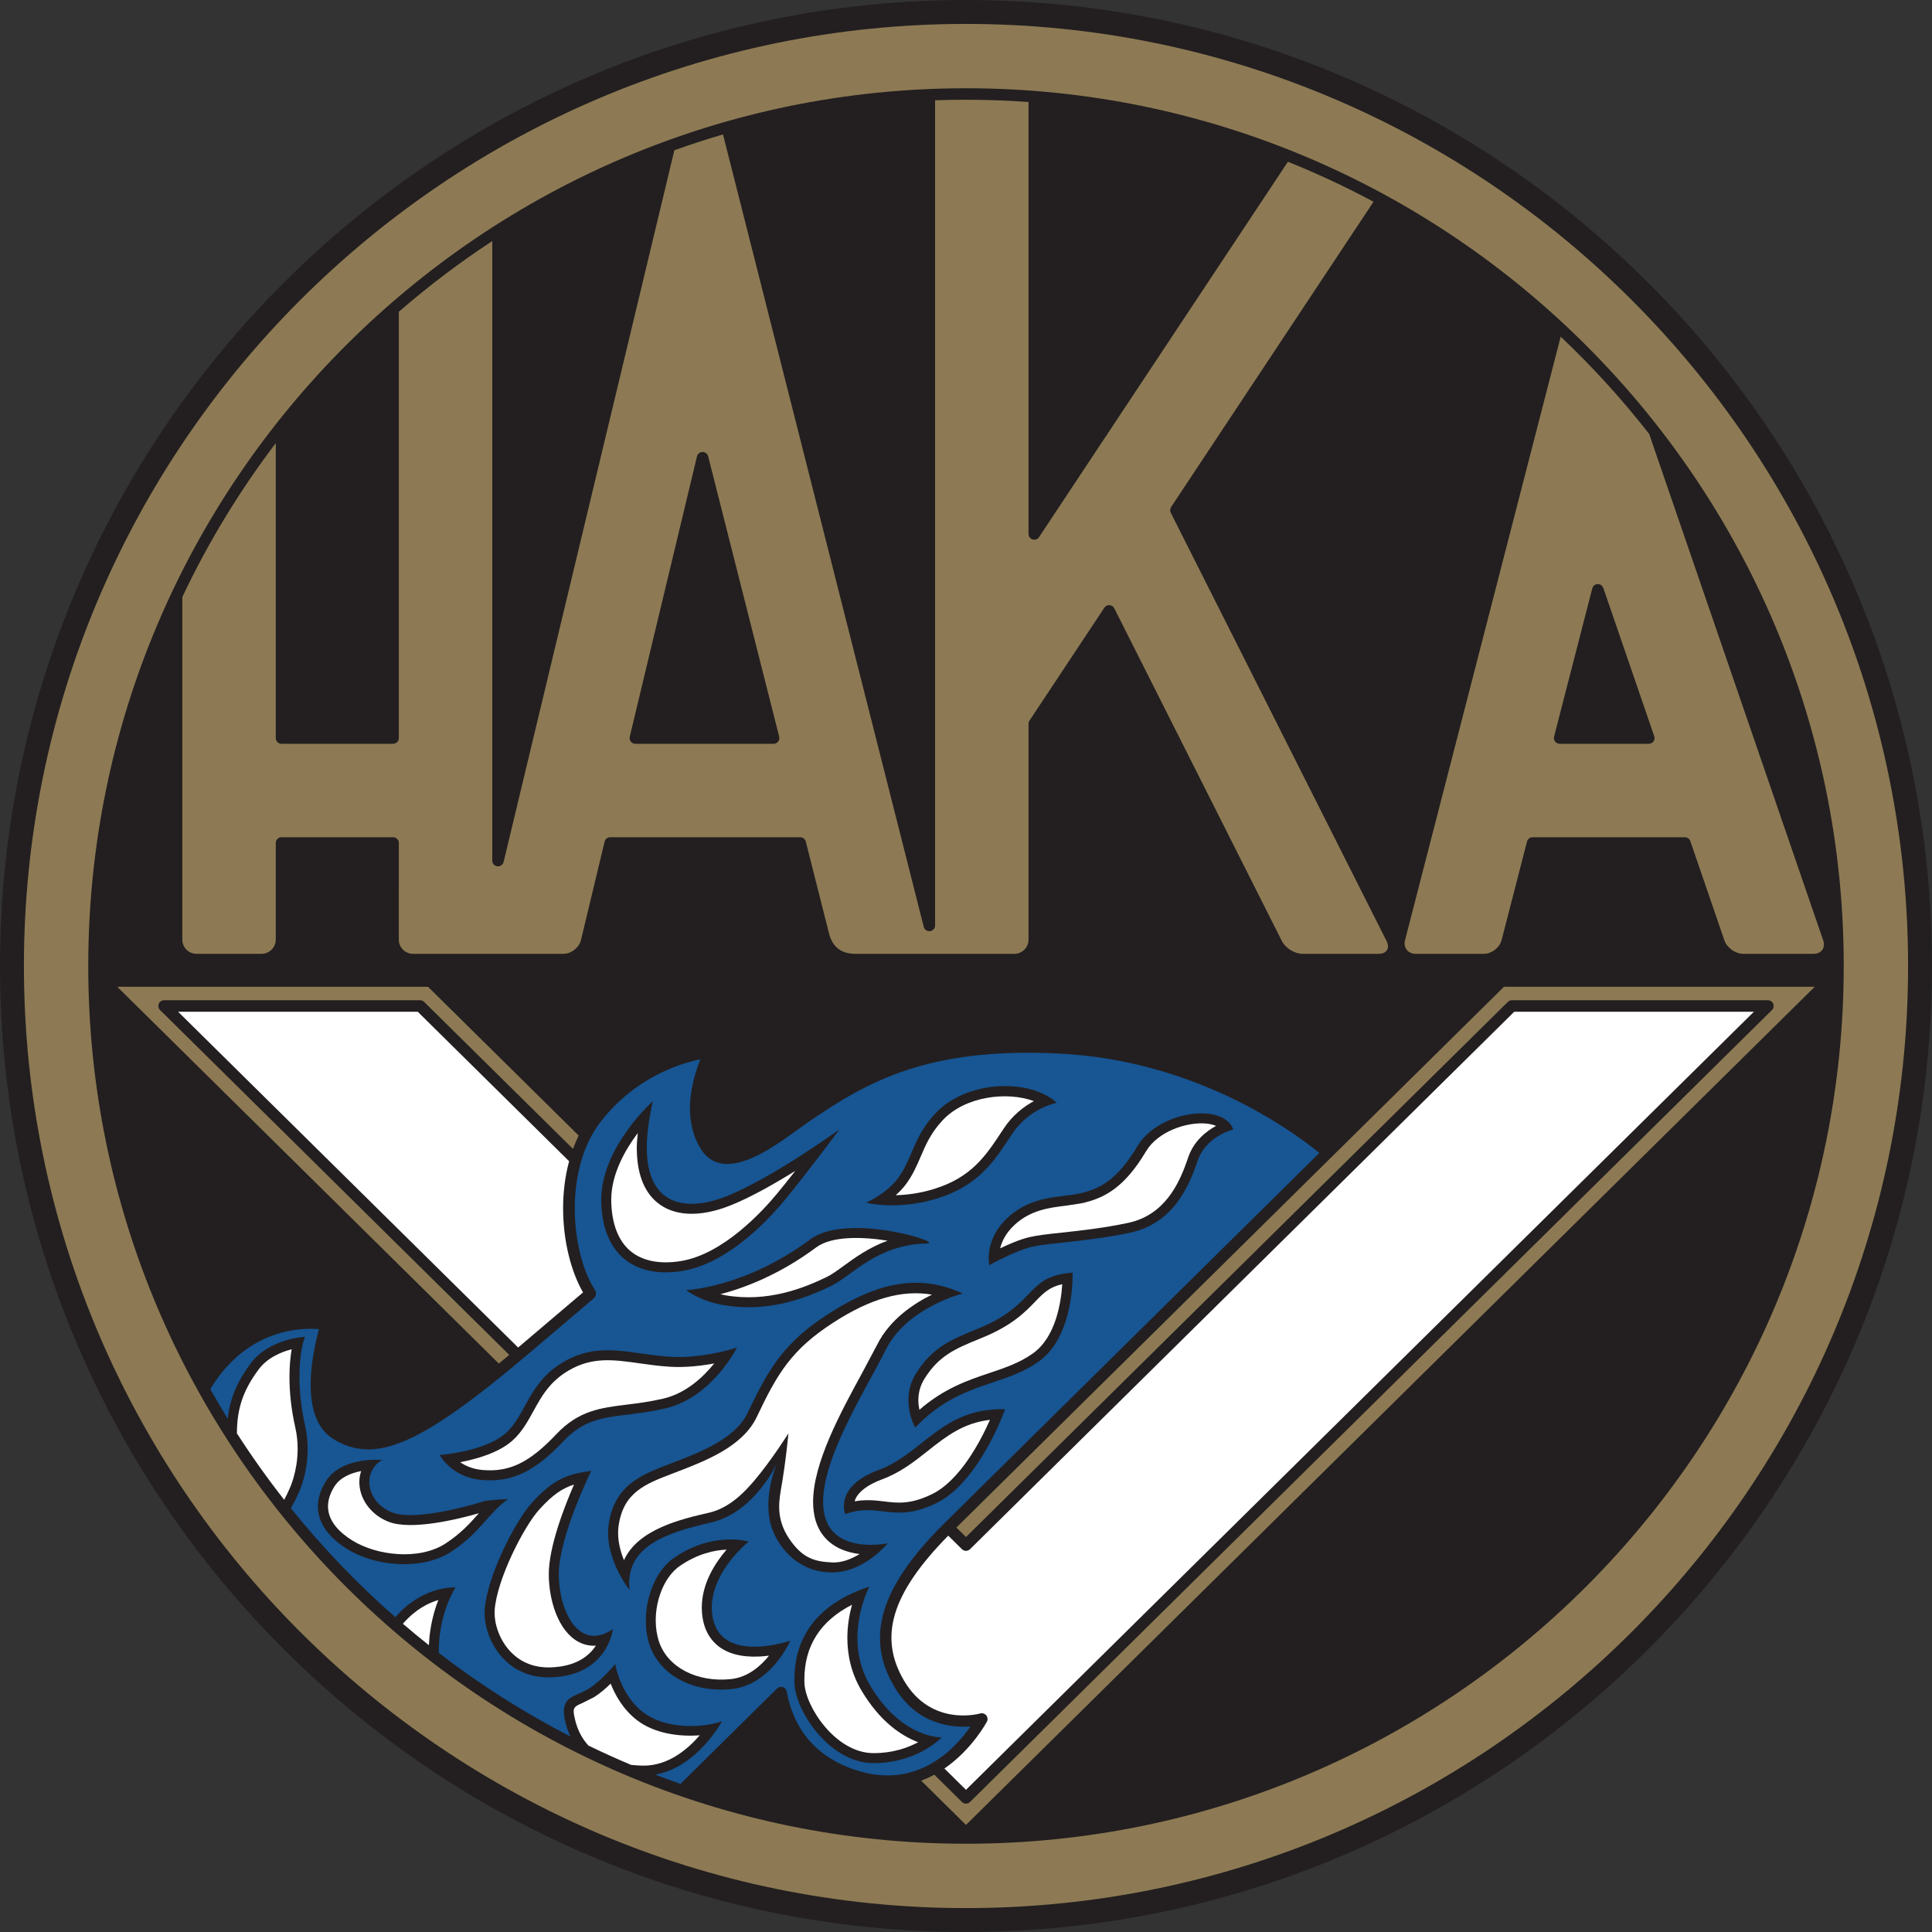 <?xml version="1.0" encoding="UTF-8"?>
<svg xmlns="http://www.w3.org/2000/svg" xmlns:xlink="http://www.w3.org/1999/xlink" width="538.89pt" height="538.89pt" viewBox="0 0 538.89 538.89" version="1.1">
<rect x="0" y="0" width="538.89" height="538.89" fill="#333333" stroke="none"/>
<g id="surface1">
<path style=" stroke:none;fill-rule:nonzero;fill:rgb(13.699%,12.199%,12.5%);fill-opacity:1;" d="M 0 269.445 C 0 418.02 120.871 538.891 269.441 538.891 C 418.016 538.891 538.887 418.02 538.887 269.445 C 538.887 120.875 418.016 0.004 269.441 0.004 C 120.871 0.004 0 120.875 0 269.445 "/>
<path style=" stroke:none;fill-rule:nonzero;fill:rgb(9%,33.299%,57.599%);fill-opacity:1;" d="M 110.246 451.066 C 99.699 441.809 89.957 431.645 81.148 420.699 L 81.203 420.605 C 81.945 419.281 82.699 417.812 83.34 416.301 C 83.34 416.301 87.457 407.938 85.074 397.484 C 82.691 387.031 83.344 377.512 85.074 372.863 C 85.074 372.863 75.113 373.328 69.914 380.297 C 66.227 385.242 64.176 389.953 63.527 395.594 L 63.512 395.723 C 61.84 393 60.215 390.246 58.648 387.453 L 58.715 387.359 C 68.898 370.621 83.898 370.309 88.984 370.738 C 88.145 373.766 86.652 379.992 86.652 386.215 C 86.652 392.324 88.094 398.414 93.016 401.41 C 104.676 408.508 117.27 403.051 146.91 378.039 L 165.609 362.152 C 166.008 361.816 166.246 361.277 166.246 360.754 C 166.246 360.469 166.176 360.188 166.02 359.945 C 162.645 354.797 160.316 346.141 160.316 337.062 C 160.316 328.383 162.441 319.316 167.805 312.543 C 177.48 300.316 189.969 296.559 195.348 295.461 C 193.453 300.281 192.449 304.914 192.449 309.109 C 192.449 313.637 193.555 317.664 195.77 320.922 C 197.125 322.91 198.957 324.121 201.219 324.516 C 207.863 325.68 216.418 319.488 222.668 314.969 L 225.289 313.098 C 242.086 301.512 258.953 292.07 295.375 293.867 C 332.504 295.703 358.938 314.254 368.012 321.586 L 367.922 321.676 C 325.371 363.695 270.789 417.594 269.441 418.93 L 267.152 421.191 L 262.855 425.434 C 245.441 442.914 241.32 456.824 249.48 470.539 C 255.742 481.066 265.48 481.949 270.695 481.559 C 266.793 487.25 256.348 499.082 239.477 493.969 C 225.395 489.703 220.816 479.578 219.453 471.84 C 219.352 471.258 218.938 470.781 218.383 470.598 C 217.824 470.41 217.211 470.547 216.777 470.945 L 216.617 471.094 L 189.797 497.586 L 189.598 497.512 C 187.312 496.711 185.039 495.871 182.785 495.004 L 182.961 494.961 C 194.578 492.793 201.387 480.121 201.387 480.121 C 194.664 482.328 185.094 481.961 179.438 477.645 C 172.938 472.684 171.598 464.145 171.598 464.145 C 171.598 464.145 167.789 468.828 164.203 471.031 C 160.117 473.547 155.918 472.961 157.711 480.395 C 158.02 481.688 158.453 482.969 159.027 484.211 L 159.09 484.363 C 146.133 477.684 133.855 469.867 122.391 461.047 L 122.387 460.926 C 122.281 449.949 127.062 442.777 127.062 442.777 C 127.062 442.777 118.148 442.125 110.418 450.914 L 110.246 451.066 "/>
<path style=" stroke:none;fill-rule:nonzero;fill:rgb(55.299%,47.8%,32.899%);fill-opacity:1;" d="M 6.672 269.445 C 6.672 124.551 124.551 6.672 269.441 6.672 C 414.336 6.672 532.215 124.551 532.215 269.445 C 532.215 414.34 414.336 532.219 269.441 532.219 C 124.551 532.219 6.672 414.34 6.672 269.445 M 24.617 269.445 C 24.617 404.445 134.445 514.273 269.441 514.273 C 404.441 514.273 514.27 404.445 514.27 269.445 C 514.27 134.449 404.441 24.617 269.441 24.617 C 134.445 24.617 24.617 134.449 24.617 269.445 "/>
<path style=" stroke:none;fill-rule:nonzero;fill:rgb(55.299%,47.8%,32.899%);fill-opacity:1;" d="M 231.297 260.578 L 224.758 234.738 C 224.578 234.027 223.938 233.527 223.203 233.527 L 170.203 233.527 C 169.465 233.527 168.82 234.035 168.645 234.754 L 162.047 262.203 C 161.539 264.316 159.348 266.047 157.172 266.047 L 115.188 266.047 C 113.016 266.047 111.238 264.27 111.238 262.094 L 111.242 235.551 L 111.25 235.16 C 111.258 234.73 111.094 234.316 110.793 234.008 C 110.488 233.699 110.078 233.527 109.648 233.527 L 78.516 233.527 C 78.09 233.527 77.68 233.699 77.379 234 C 77.082 234.301 76.914 234.707 76.914 235.133 L 76.914 262.094 C 76.914 264.27 75.137 266.047 72.965 266.047 L 54.805 266.047 C 52.633 266.047 50.855 264.27 50.855 262.094 L 50.855 166.527 L 50.902 166.426 C 58.074 151.27 66.777 136.977 76.812 123.742 L 76.914 123.605 L 76.914 205.863 C 76.914 206.289 77.082 206.695 77.383 206.996 C 77.684 207.301 78.094 207.469 78.52 207.469 L 109.641 207.469 C 110.523 207.469 111.238 206.754 111.242 205.871 L 111.242 86.961 L 111.312 86.898 C 119.512 79.785 128.195 73.215 137.309 67.238 L 137.305 67.363 L 137.305 240.039 C 137.305 240.844 137.898 241.523 138.699 241.629 C 139.496 241.734 140.246 241.23 140.453 240.453 L 140.543 240.125 L 188.098 41.91 L 188.16 41.891 C 192.57 40.309 197.039 38.855 201.562 37.527 L 201.668 37.508 L 257.547 258.078 L 257.676 258.555 C 257.883 259.328 258.637 259.828 259.434 259.723 C 260.23 259.613 260.824 258.938 260.824 258.133 L 260.824 27.992 L 260.898 27.973 C 263.734 27.871 266.586 27.824 269.441 27.824 C 275.281 27.824 281.07 28.031 286.809 28.441 L 286.883 28.43 L 286.883 148.934 C 286.883 149.641 287.352 150.266 288.027 150.469 C 288.711 150.672 289.445 150.402 289.828 149.809 L 290.125 149.352 L 359.23 45.129 L 359.355 45.168 C 367.445 48.426 375.32 52.105 382.953 56.184 L 383.105 56.281 L 326.656 141.414 C 326.34 141.895 326.305 142.508 326.562 143.023 L 386.77 262.52 C 387.746 264.461 386.77 266.047 384.598 266.047 L 363.301 266.047 C 361.129 266.047 358.551 264.457 357.574 262.52 L 310.805 169.668 C 310.547 169.156 310.035 168.82 309.469 168.789 C 308.895 168.754 308.352 169.027 308.035 169.504 L 287.145 201.016 C 286.973 201.273 286.883 201.578 286.883 201.891 L 286.883 262.094 C 286.883 264.27 285.105 266.047 282.934 266.047 C 282.934 266.047 251.285 266.047 238.18 266.047 C 235.355 265.926 232.465 264.812 231.297 260.578 M 195.953 126.07 C 195.219 126.078 194.582 126.586 194.41 127.301 L 177.742 196.777 L 175.656 205.492 C 175.543 205.969 175.652 206.473 175.957 206.859 C 176.262 207.242 176.727 207.469 177.215 207.469 L 215.777 207.469 C 216.273 207.469 216.738 207.238 217.043 206.852 C 217.348 206.461 217.453 205.953 217.332 205.473 L 216.047 200.383 C 216.047 200.383 197.605 127.586 197.605 127.582 L 197.52 127.266 C 197.332 126.555 196.688 126.062 195.953 126.07 "/>
<path style=" stroke:none;fill-rule:nonzero;fill:rgb(55.299%,47.8%,32.899%);fill-opacity:1;" d="M 508.543 262.309 C 509.25 264.363 508.051 266.047 505.875 266.047 L 486.223 266.047 C 484.051 266.047 481.695 264.363 480.988 262.309 L 471.477 234.609 C 471.254 233.965 470.645 233.527 469.961 233.527 L 427.477 233.527 C 426.746 233.527 426.105 234.023 425.926 234.73 L 418.84 262.219 C 418.297 264.324 416.074 266.047 413.902 266.047 L 394.879 266.047 C 392.707 266.047 391.371 264.324 391.91 262.219 L 435.32 93.906 L 435.379 93.969 C 444.258 102.367 452.504 111.434 460.031 121.082 L 460.105 121.332 C 469.555 148.828 508.543 262.309 508.543 262.309 M 445.59 162.922 C 444.895 162.961 444.305 163.445 444.133 164.121 L 434.035 203.277 L 433.48 205.473 C 433.355 205.949 433.465 206.461 433.77 206.852 C 434.07 207.238 434.539 207.469 435.031 207.469 L 459.898 207.469 C 460.414 207.469 460.902 207.219 461.203 206.797 C 461.504 206.379 461.582 205.836 461.414 205.348 C 461.414 205.348 447.305 164.27 447.297 164.25 L 447.18 163.941 C 446.926 163.293 446.285 162.879 445.59 162.922 "/>
<path style=" stroke:none;fill-rule:nonzero;fill:rgb(13.699%,12.199%,12.5%);fill-opacity:1;" d="M 294.758 307.598 C 294.758 307.598 287.094 308.992 282.215 316.426 C 277.34 323.855 273.035 330.699 261.312 334.309 C 252.254 337.098 244.586 336.168 241.566 335.469 C 241.566 335.469 247.145 333.066 250.395 328.734 C 254.574 323.16 254.598 317.371 260.848 310.617 C 269.441 301.324 287.094 300.629 294.758 307.598 "/>
<path style=" stroke:none;fill-rule:nonzero;fill:rgb(13.699%,12.199%,12.5%);fill-opacity:1;" d="M 343.996 315.031 C 343.996 315.031 336.336 316.891 334.012 323.855 C 331.688 330.824 327.273 341.277 315.195 343.832 C 303.117 346.387 292.668 346.621 287.789 347.781 C 282.91 348.941 275.945 352.891 275.945 352.891 C 275.945 352.891 274.32 345.922 281.055 339.652 C 287.789 333.379 295.688 334.074 301.027 332.914 C 306.371 331.754 311.48 329.43 317.289 319.676 C 323.094 309.922 341.211 307.367 343.996 315.031 "/>
<path style=" stroke:none;fill-rule:nonzero;fill:rgb(13.699%,12.199%,12.5%);fill-opacity:1;" d="M 182.109 307.133 C 182.109 307.133 167.477 320.141 167.707 335.008 C 167.941 349.871 176.996 356.605 190.238 354.516 C 201.711 352.703 212.535 342.441 219.039 334.543 C 225.543 326.645 234.137 315.031 234.137 315.031 C 234.137 315.031 215.438 328.551 202.781 333.613 C 188.844 339.188 175.605 335.238 182.109 307.133 "/>
<path style=" stroke:none;fill-rule:nonzero;fill:rgb(13.699%,12.199%,12.5%);fill-opacity:1;" d="M 226.008 345.691 C 207.891 359.16 191.398 359.859 191.398 359.859 C 191.398 359.859 195.113 362.879 201.852 364.039 C 213.809 366.098 224.148 362.414 231.812 358.695 C 237.621 355.879 244.59 347.086 258.523 346.852 C 263.863 346.762 236.348 338.004 226.008 345.691 "/>
<path style=" stroke:none;fill-rule:nonzero;fill:rgb(13.699%,12.199%,12.5%);fill-opacity:1;" d="M 299.172 354.98 C 299.172 354.98 299.867 372.637 289.648 379.836 C 279.43 387.031 267.812 385.176 255.273 398.184 C 255.273 398.184 250.859 390.516 255.504 383.086 C 260.148 375.652 265.613 373.527 272.926 370.543 C 289.414 363.809 285.934 355.91 299.172 354.98 "/>
<path style=" stroke:none;fill-rule:nonzero;fill:rgb(13.699%,12.199%,12.5%);fill-opacity:1;" d="M 268.512 360.785 C 268.512 360.785 252.949 364.738 247.145 376.352 C 241.336 387.965 228.098 408.402 229.723 421.176 C 231.348 433.949 247.605 430.469 247.605 430.469 C 247.605 430.469 241.105 438.598 232.047 438.598 C 222.988 438.598 217.348 432.074 215.32 426.285 C 212.418 417.984 216.715 408.172 216.715 408.172 C 216.715 408.172 210.445 421.871 198.367 424.66 C 186.289 427.445 174.211 431.164 175.605 443.473 C 175.605 443.473 168.414 434.621 169.797 425.125 C 171.426 413.977 179.32 411.188 187.219 408.172 C 195.113 405.152 205.102 401.375 208.586 394 C 214.625 381.227 219.039 374.262 230.883 366.594 C 242.73 358.93 255.039 354.516 268.512 360.785 "/>
<path style=" stroke:none;fill-rule:nonzero;fill:rgb(13.699%,12.199%,12.5%);fill-opacity:1;" d="M 205.566 375.887 C 205.566 375.887 198.598 389.82 185.594 392.84 C 172.586 395.859 165.152 393.535 157.258 401.898 C 149.359 410.262 143.086 413.512 134.492 412.816 C 125.898 412.117 122.648 405.848 122.648 405.848 C 122.648 405.848 135.188 404.918 140.996 399.809 C 146.805 394.699 147.27 385.641 157.258 379.836 C 167.242 374.027 175.836 377.742 186.984 378.441 C 196.102 379.012 205.566 375.887 205.566 375.887 "/>
<path style=" stroke:none;fill-rule:nonzero;fill:rgb(13.699%,12.199%,12.5%);fill-opacity:1;" d="M 242.496 442.547 C 242.496 442.547 234.832 456.945 242.73 470.184 C 251.617 485.082 262.703 484.586 262.703 484.586 C 262.703 484.586 255.969 491.785 243.66 491.785 C 231.348 491.785 221.824 477.152 221.594 469.488 C 221.359 461.824 223.453 448.816 242.496 442.547 "/>
<path style=" stroke:none;fill-rule:nonzero;fill:rgb(13.699%,12.199%,12.5%);fill-opacity:1;" d="M 220.434 457.645 C 220.434 457.645 201.395 464.191 198.832 451.371 C 196.508 439.758 208.82 430.004 208.82 430.004 C 208.82 430.004 199.062 426.984 188.148 434.418 C 181.355 439.043 178.391 450.441 181.18 458.805 C 183.965 467.168 193.258 472.277 204.172 471.113 C 215.09 469.953 220.434 457.645 220.434 457.645 "/>
<path style=" stroke:none;fill-rule:nonzero;fill:rgb(13.699%,12.199%,12.5%);fill-opacity:1;" d="M 164.922 410.262 C 164.922 410.262 155.863 428.609 155.863 439.062 C 155.863 449.285 161.438 460.895 170.961 454.391 C 170.961 454.391 169.559 467.309 153.773 467.863 C 140.531 468.328 134.727 456.48 135.191 449.051 C 135.754 440.008 143.551 424.43 148.43 419.086 C 154.383 412.57 158.184 411.188 164.922 410.262 "/>
<path style=" stroke:none;fill-rule:nonzero;fill:rgb(13.699%,12.199%,12.5%);fill-opacity:1;" d="M 135.422 418.621 C 135.422 418.621 116.609 424.66 109.41 421.871 C 102.211 419.086 100.812 410.492 106.621 407.238 C 106.621 407.238 95.242 406.082 90.828 413.281 C 86.414 420.48 88.969 427.215 96.867 432.094 C 104.766 436.973 117.77 438.133 125.898 432.789 C 134.027 427.445 136.121 422.105 141.695 418.156 C 141.695 418.156 139.141 418.156 135.422 418.621 "/>
<path style=" stroke:none;fill-rule:nonzero;fill:rgb(55.299%,47.8%,32.899%);fill-opacity:1;" d="M 139.129 380.332 C 85.52 327.391 35.199 277.695 32.699 275.23 C 39.801 275.23 118.137 275.23 119.375 275.23 C 119.699 275.551 137.871 293.492 161.414 316.746 L 161.371 316.82 C 160.82 317.957 160.328 319.121 159.891 320.305 L 159.812 320.453 C 136.27 297.199 118.301 279.453 118.301 279.453 C 118 279.156 117.594 278.992 117.172 278.992 L 45.77 278.992 C 45.117 278.992 44.531 279.387 44.285 279.988 C 44.039 280.59 44.18 281.277 44.645 281.734 L 142.043 377.922 L 141.984 377.98 C 141.039 378.766 140.117 379.527 139.215 380.266 L 139.129 380.332 "/>
<path style=" stroke:none;fill-rule:nonzero;fill:rgb(100%,100%,100%);fill-opacity:1;" d="M 144.504 375.848 C 96.34 328.285 52.098 284.594 49.672 282.199 C 56.582 282.199 115.297 282.199 116.516 282.199 C 116.836 282.516 135.051 300.504 158.754 323.914 L 158.691 324.09 C 157.57 328.316 157.066 332.727 157.066 337.043 C 157.066 346.117 159.301 354.75 162.625 360.484 C 160.984 361.879 144.84 375.59 144.84 375.59 L 144.504 375.848 "/>
<path style=" stroke:none;fill-rule:nonzero;fill:rgb(100%,100%,100%);fill-opacity:1;" d="M 263.414 493.289 C 271.188 487.953 275.207 480.344 275.277 480.211 C 275.57 479.645 275.496 478.957 275.094 478.465 C 274.688 477.969 274.027 477.762 273.414 477.934 C 272.863 478.09 259.789 481.602 252.234 468.902 C 244.953 456.66 248.609 444.496 264.488 428.344 L 264.586 428.43 C 266.988 430.805 268.316 432.113 268.316 432.113 C 268.941 432.73 269.945 432.73 270.566 432.113 C 270.566 432.113 421.441 283.117 422.371 282.199 C 423.594 282.199 482.305 282.199 489.215 282.199 C 483.867 287.477 271.629 497.07 269.441 499.23 C 269.234 499.027 267.156 496.973 263.555 493.418 L 263.414 493.289 "/>
<path style=" stroke:none;fill-rule:nonzero;fill:rgb(13.699%,12.199%,12.5%);fill-opacity:1;" d="M 280.355 393.074 C 280.355 393.074 273.156 413.512 261.078 419.32 C 249 425.125 245.285 418.855 235.762 422.34 C 235.762 422.34 232.512 414.676 245.055 410.027 C 257.594 405.383 262.703 392.609 280.355 393.074 "/>
<path style=" stroke:none;fill-rule:nonzero;fill:rgb(100%,100%,100%);fill-opacity:1;" d="M 252.625 330.406 C 254.59 327.785 255.719 325.148 256.812 322.598 C 258.25 319.234 259.609 316.059 262.895 312.512 C 269.113 305.785 280.797 304.348 288.379 307.129 C 285.633 308.621 282.434 311.012 279.887 314.895 L 279.602 315.328 C 275 322.344 271.027 328.402 260.492 331.645 C 256.465 332.883 252.828 333.305 249.836 333.379 C 250.824 332.504 251.789 331.52 252.625 330.406 "/>
<path style=" stroke:none;fill-rule:nonzero;fill:rgb(100%,100%,100%);fill-opacity:1;" d="M 282.953 341.691 C 287.449 337.504 292.656 336.867 297.246 336.305 L 301.621 335.641 C 308.109 334.23 313.66 331.219 319.684 321.102 C 322.914 315.668 330.918 312.871 336.477 313.395 C 337.113 313.457 338.199 313.625 339.203 314.035 C 336.395 315.566 332.934 318.277 331.367 322.977 C 328.93 330.281 324.824 338.945 314.621 341.105 C 307.703 342.57 301.312 343.258 296.184 343.809 C 292.359 344.223 289.344 344.547 287.145 345.07 C 284.523 345.691 281.434 347.012 278.969 348.195 C 279.453 346.285 280.5 343.977 282.953 341.691 "/>
<path style=" stroke:none;fill-rule:nonzero;fill:rgb(100%,100%,100%);fill-opacity:1;" d="M 175.82 348.93 C 172.434 346.082 170.594 341.25 170.492 334.965 C 170.492 334.859 170.492 334.758 170.492 334.652 C 170.492 327.543 174.324 320.797 177.898 316.035 C 177.781 317.41 177.617 318.832 177.617 320.09 C 177.617 327.031 179.461 332.113 183.133 335.266 C 187.855 339.312 195.199 339.648 203.812 336.199 C 209.406 333.965 216.047 330.191 221.824 326.598 C 220.152 328.734 218.453 330.867 216.887 332.77 C 212.695 337.855 201.672 349.891 189.805 351.762 C 183.957 352.688 179.121 351.707 175.82 348.93 "/>
<path style=" stroke:none;fill-rule:nonzero;fill:rgb(100%,100%,100%);fill-opacity:1;" d="M 247.566 346.062 C 242.422 347.934 238.508 350.77 235.324 353.082 C 233.52 354.395 231.965 355.527 230.598 356.188 C 224.082 359.348 214.062 363.316 202.324 361.293 C 201.832 361.207 201.387 361.098 200.934 360.992 C 207.711 359.219 217.418 355.551 227.668 347.926 L 227.668 347.93 C 232.035 344.68 240.672 344.953 247.566 346.062 "/>
<path style=" stroke:none;fill-rule:nonzero;fill:rgb(100%,100%,100%);fill-opacity:1;" d="M 256.156 390.574 C 256.156 388.715 256.578 386.621 257.867 384.562 C 261.949 378.031 266.57 376.145 273.57 373.289 L 273.977 373.121 C 282.332 369.711 285.93 365.984 288.816 362.988 C 291.129 360.594 292.746 358.973 296.289 358.195 C 295.973 363.195 294.527 372.984 288.043 377.555 C 284.332 380.168 280.289 381.527 276.008 382.965 C 270.035 384.969 263.371 387.219 256.449 393.23 C 256.281 392.422 256.156 391.547 256.156 390.574 "/>
<path style=" stroke:none;fill-rule:nonzero;fill:rgb(100%,100%,100%);fill-opacity:1;" d="M 220.781 430.117 C 216.598 424.547 217.121 419.727 217.781 415.723 C 219.215 407.707 219.91 399.809 219.91 399.809 C 219.91 399.809 215.238 407.277 210.402 412.977 C 207.473 416.434 203.348 420.652 197.738 421.945 C 189.922 423.746 178 426.52 174.047 435.172 C 173.133 432.938 172.41 430.32 172.41 427.605 C 172.41 426.918 172.453 426.223 172.555 425.527 C 173.91 416.23 180.004 413.906 187.715 410.965 L 188.367 410.715 C 196.742 407.512 207.164 403.531 211.105 395.191 C 216.883 382.969 220.871 376.395 232.398 368.934 C 242.863 362.16 251.641 359.703 259.949 361.109 C 254.699 363.688 248.152 368.098 244.648 375.102 L 240.566 382.785 C 234.383 394.141 226.797 408.066 226.797 418.91 C 226.797 419.805 226.852 420.68 226.957 421.527 C 227.469 425.555 229.242 428.664 232.223 430.777 C 234.527 432.41 237.238 433.148 239.777 433.465 C 237.613 434.758 234.969 435.949 232.047 435.809 C 227.227 435.574 224.156 434.621 220.781 430.117 "/>
<path style=" stroke:none;fill-rule:nonzero;fill:rgb(100%,100%,100%);fill-opacity:1;" d="M 142.84 401.898 C 145.523 399.539 147.18 396.523 148.785 393.605 C 151.016 389.543 153.324 385.344 158.656 382.242 C 165.234 378.422 171.047 379.238 178.41 380.273 C 181.074 380.648 183.828 381.035 186.812 381.223 C 191.246 381.5 195.672 380.961 199.223 380.301 C 196.156 384.094 191.367 388.637 184.961 390.125 C 181.145 391.012 177.742 391.43 174.746 391.801 C 167.59 392.68 161.41 393.441 155.23 399.984 C 147.738 407.918 142.18 410.641 134.719 410.035 C 131.914 409.809 129.848 408.879 128.34 407.848 C 132.816 406.996 138.984 405.289 142.84 401.898 "/>
<path style=" stroke:none;fill-rule:nonzero;fill:rgb(100%,100%,100%);fill-opacity:1;" d="M 224.379 469.402 C 224.371 469.09 224.363 468.781 224.363 468.473 C 224.363 459.059 228.867 452.09 237.648 447.609 C 236.945 450.188 236.352 453.355 236.352 456.883 C 236.352 461.461 237.34 466.59 240.336 471.613 C 245.586 480.41 251.59 484.234 256.098 485.957 C 253.23 487.496 249.059 489 243.66 489 C 233.051 489 224.578 475.938 224.379 469.402 "/>
<path style=" stroke:none;fill-rule:nonzero;fill:rgb(100%,100%,100%);fill-opacity:1;" d="M 183.824 457.922 C 183.195 456.043 182.902 454.012 182.902 451.961 C 182.902 445.859 185.504 439.59 189.715 436.723 C 194.699 433.328 199.289 432.387 202.66 432.234 C 199.473 435.945 195.75 441.672 195.75 448.395 C 195.75 449.543 195.859 450.719 196.098 451.918 C 196.828 455.562 198.789 458.395 201.777 460.105 C 205.605 462.305 210.551 462.328 214.512 461.809 C 212.16 464.723 208.613 467.84 203.879 468.344 C 194.449 469.344 186.203 465.062 183.824 457.922 "/>
<path style=" stroke:none;fill-rule:nonzero;fill:rgb(100%,100%,100%);fill-opacity:1;" d="M 142.523 460.82 C 139.32 457.531 137.953 453.086 137.953 449.875 C 137.953 449.652 137.961 449.434 137.973 449.223 C 138.504 440.754 146.035 425.844 150.488 420.969 C 154.23 416.863 156.926 415.086 160.098 414.094 C 157.328 420.477 153.074 431.504 153.074 439.062 C 153.074 446.293 155.652 454.953 161.414 457.992 C 162.633 458.637 164.258 459.133 166.203 459.031 C 164.34 461.848 160.758 464.828 153.676 465.078 C 149.176 465.234 145.426 463.805 142.523 460.82 "/>
<path style=" stroke:none;fill-rule:nonzero;fill:rgb(100%,100%,100%);fill-opacity:1;" d="M 98.332 429.723 C 94.91 427.609 91.492 424.43 91.492 420.156 C 91.492 418.512 91.996 416.707 93.203 414.734 C 94.863 412.031 97.961 410.844 100.734 410.328 C 100.43 411.281 100.227 412.277 100.227 413.332 C 100.227 413.578 100.234 413.828 100.25 414.078 C 100.57 418.602 103.77 422.68 108.402 424.473 C 114.805 426.949 127.812 423.734 133.578 422.086 C 133.547 422.121 133.512 422.156 133.48 422.191 C 131.094 424.883 128.621 427.664 124.367 430.461 C 116.934 435.348 105.066 433.883 98.332 429.723 "/>
<path style=" stroke:none;fill-rule:nonzero;fill:rgb(100%,100%,100%);fill-opacity:1;" d="M 238.617 418.086 C 239.594 415.957 242.152 414.074 246.02 412.641 C 251.164 410.738 255.078 407.641 258.863 404.641 C 263.875 400.68 268.648 396.902 276.133 396.035 C 273.5 401.977 267.73 413.027 259.871 416.805 C 253.895 419.684 250.348 419.246 246.594 418.789 C 244.199 418.496 241.555 418.199 238.395 418.762 C 238.461 418.539 238.508 418.324 238.617 418.086 "/>
<path style=" stroke:none;fill-rule:nonzero;fill:rgb(100%,100%,100%);fill-opacity:1;" d="M 176.004 492.27 C 171.98 490.574 168.008 488.773 164.098 486.871 L 164.027 486.781 C 162.051 484.598 160.98 482.074 160.418 479.742 C 160.16 478.672 160.016 477.914 160.016 477.348 C 160.016 476.082 160.746 475.758 162.582 474.953 L 165.664 473.406 C 167.312 472.395 168.949 470.961 170.328 469.613 C 171.586 472.805 173.812 476.859 177.746 479.859 C 182.402 483.414 189.094 484.484 195.176 484.027 C 191.797 487.949 186.289 492.621 179.266 492.484 C 178.168 492.461 177.129 492.395 176.148 492.285 L 176.004 492.27 "/>
<path style=" stroke:none;fill-rule:nonzero;fill:rgb(100%,100%,100%);fill-opacity:1;" d="M 79.281 418.348 C 74.598 412.383 70.191 406.191 66.078 399.793 L 66.086 399.723 C 66.086 392.852 67.898 387.664 72.148 381.965 C 74.617 378.656 78.465 377.098 81.355 376.344 C 80.977 378.574 80.738 381.152 80.738 384.047 C 80.738 388.273 81.211 393.078 82.355 398.105 C 82.836 400.215 83.023 402.234 83.023 404.102 C 83.023 410.461 80.863 415.02 80.836 415.074 C 80.379 416.156 79.859 417.215 79.332 418.207 L 79.281 418.348 "/>
<path style=" stroke:none;fill-rule:nonzero;fill:rgb(100%,100%,100%);fill-opacity:1;" d="M 112.371 452.906 C 114.746 454.945 117.16 456.938 119.617 458.883 L 119.645 458.633 C 119.895 453.496 121.094 449.289 122.27 446.281 C 119.52 447.105 115.934 448.871 112.527 452.738 L 112.371 452.906 "/>
<path style=" stroke:none;fill-rule:nonzero;fill:rgb(55.299%,47.8%,32.899%);fill-opacity:1;" d="M 257.078 496.641 C 258.297 496.172 259.457 495.633 260.559 495.039 L 260.617 495.02 L 268.316 502.625 C 268.941 503.242 269.945 503.242 270.566 502.625 L 494.242 281.734 C 494.703 281.277 494.848 280.59 494.598 279.988 C 494.352 279.387 493.766 278.992 493.117 278.992 L 421.715 278.992 C 421.293 278.992 420.887 279.16 420.586 279.453 C 420.586 279.453 271.66 426.531 269.441 428.723 C 269.285 428.566 268.383 427.672 266.84 426.148 L 266.766 426.074 L 270.566 422.32 C 270.566 422.32 418.578 276.148 419.512 275.23 C 420.754 275.23 499.086 275.23 506.188 275.23 C 500.781 280.562 271.648 506.848 269.441 509.023 C 269.141 508.727 264.59 504.234 256.945 496.684 L 257.078 496.641 "/>
</g>
</svg>

